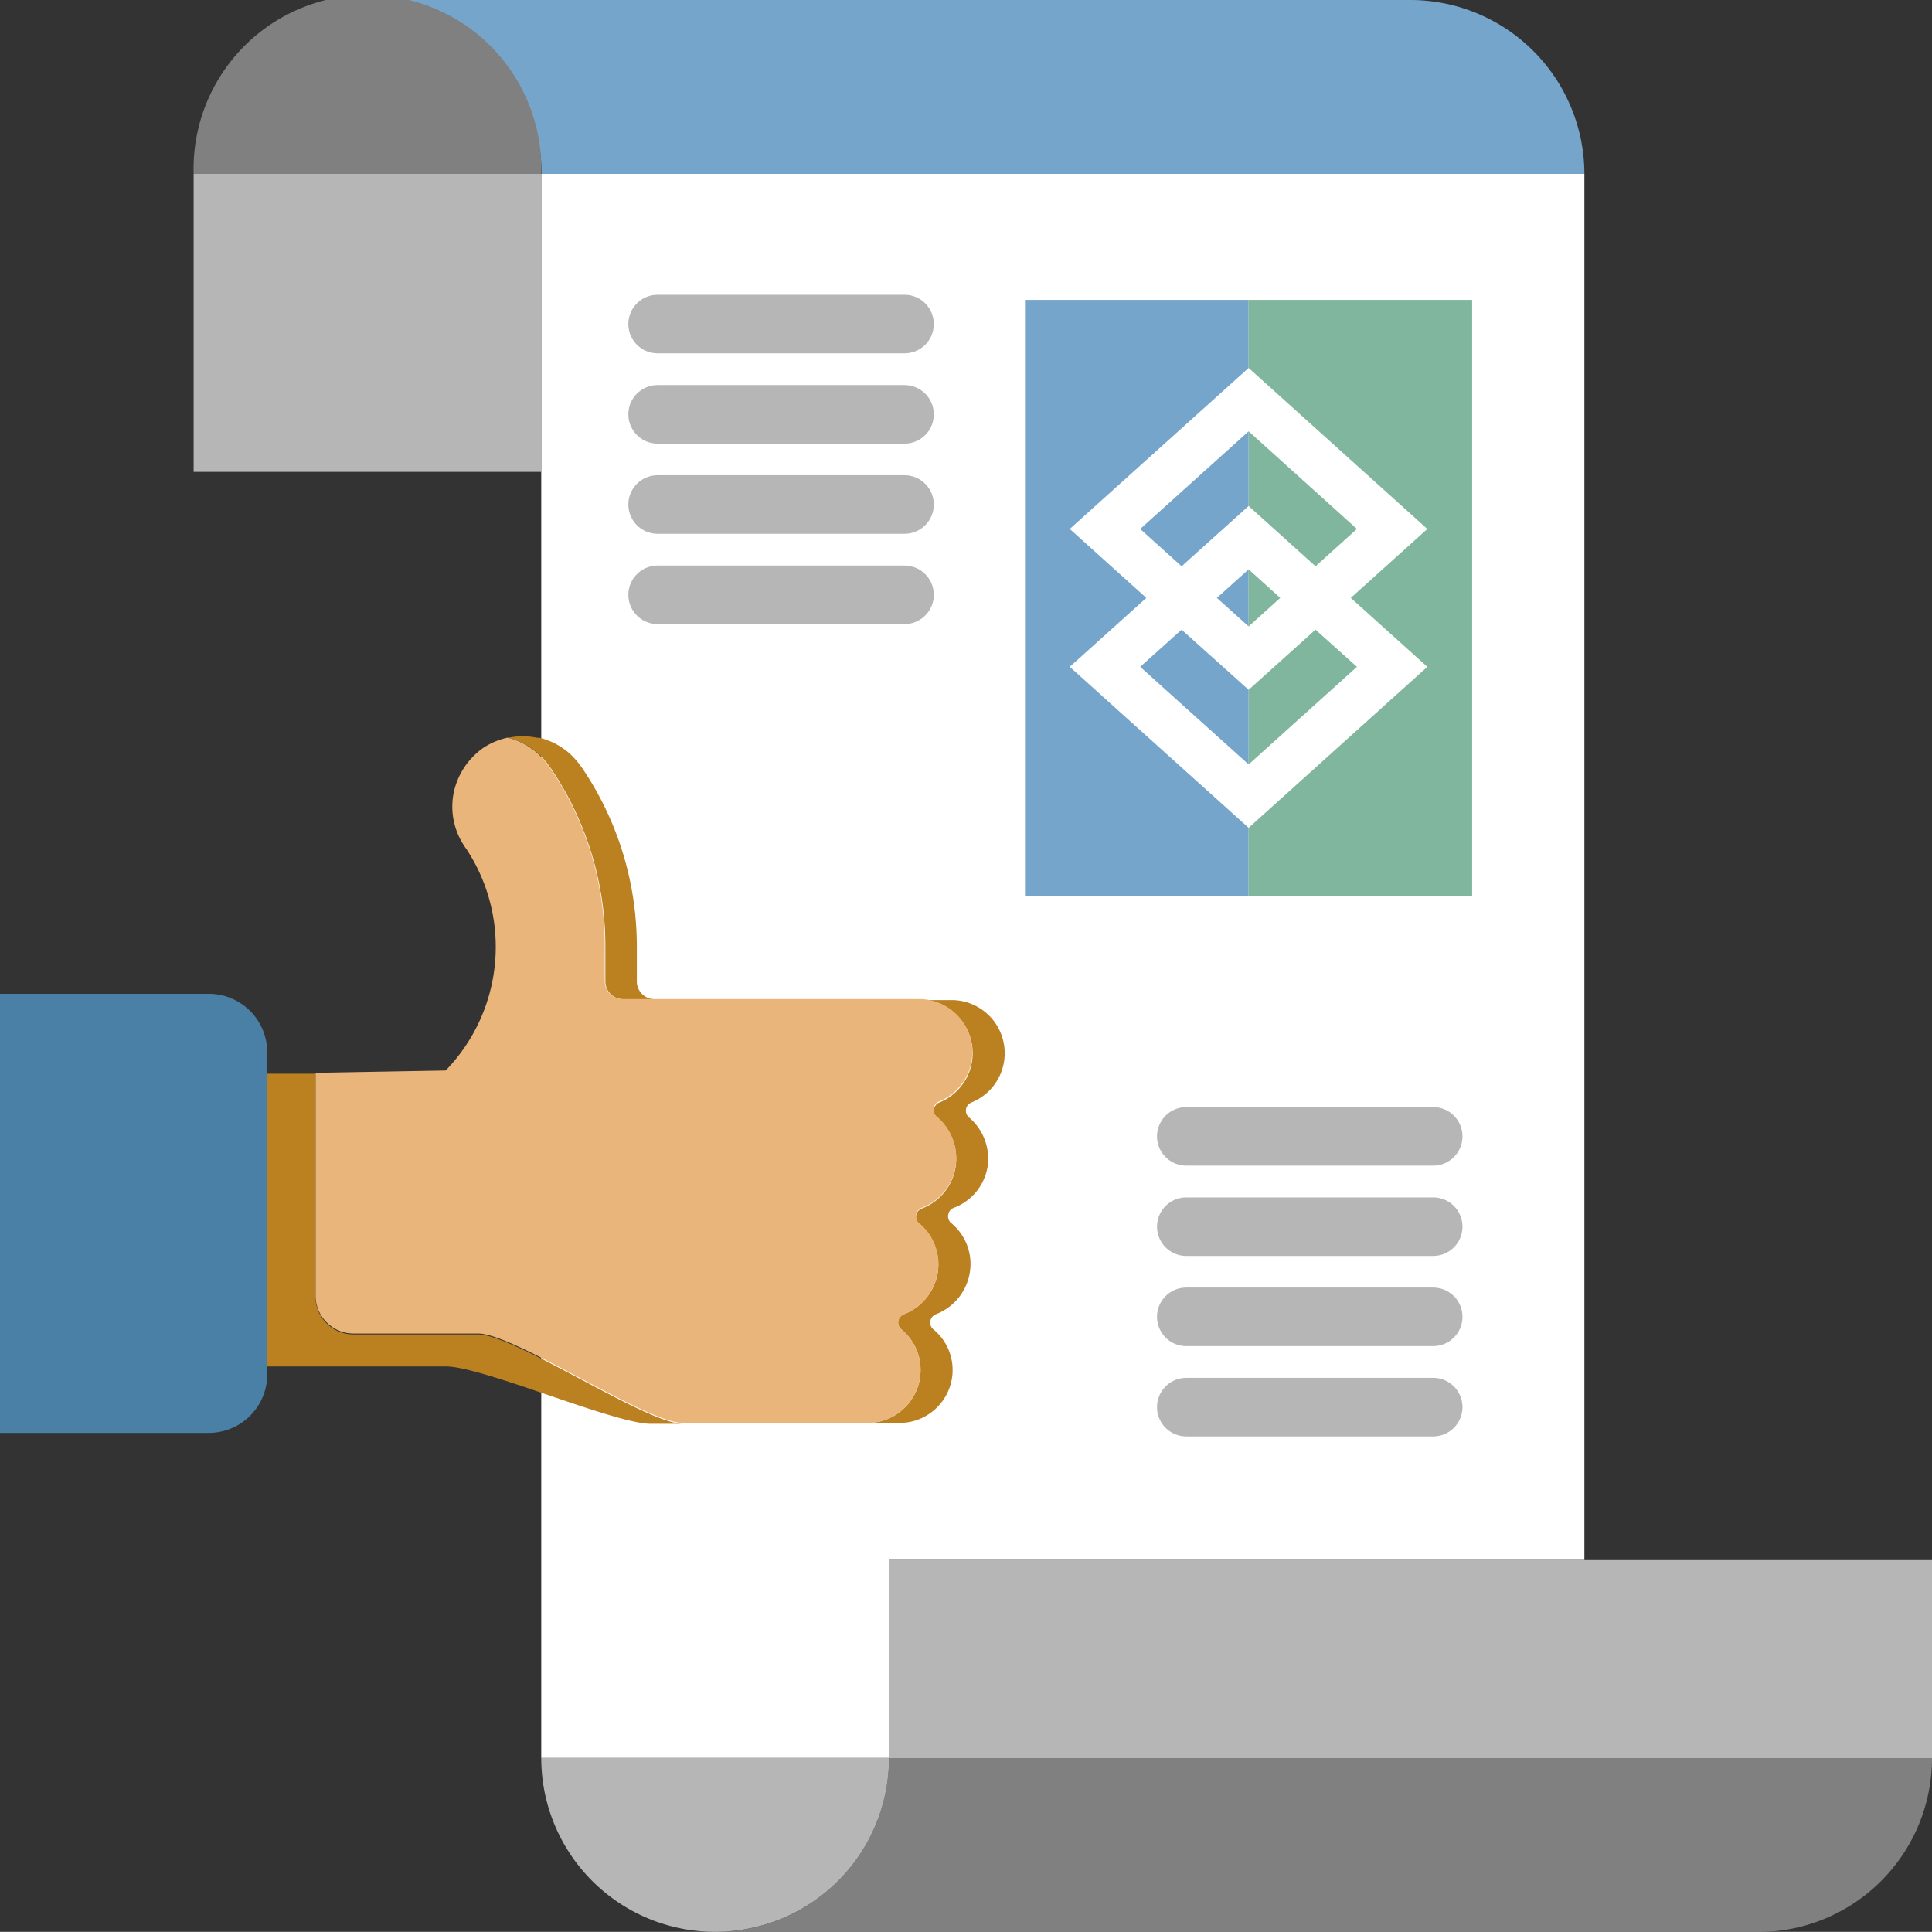 <svg xmlns="http://www.w3.org/2000/svg" viewBox="0 0 132 131.99"><rect x="0" y="0" width="132" height="131.99" fill="#333333" stroke="none"/><defs><style>.cls-1{fill:#76a5cc;}.cls-2{fill:#fff;}.cls-3{fill:gray;}.cls-4{fill:#b6b6b6;}.cls-5{fill:none;stroke:#b6b6b6;stroke-linecap:round;stroke-miterlimit:10;stroke-width:4px;}.cls-6{fill:#80b69e;}.cls-7{fill:#4a80a6;}.cls-8{fill:#bb8020;}.cls-9{fill:#eab57a;}</style></defs><g id="Capa_2" data-name="Capa 2"><g id="Licencias_soporte_y_adecuaciones" data-name="Licencias, soporte y adecuaciones"><path class="cls-1" d="M108.25,11.88H37A11.88,11.88,0,0,0,25.1,0H96.37a11.9,11.9,0,0,1,11.88,11.88Z"/><polygon class="cls-2" points="108.25 11.88 108.25 106.53 60.73 106.53 60.73 120.11 36.98 120.11 36.98 11.88 108.25 11.88"/><path class="cls-3" d="M132,120.11A11.88,11.88,0,0,1,120.12,132H48.85a11.9,11.9,0,0,0,11.89-11.88Z"/><rect class="cls-4" x="60.74" y="106.54" width="71.26" height="13.58"/><path class="cls-4" d="M60.74,120.11a11.88,11.88,0,0,1-23.76,0Z"/><path class="cls-3" d="M37,11.88H13.23a11.88,11.88,0,1,1,23.75,0Z"/><rect class="cls-4" x="13.23" y="11.88" width="23.75" height="20.36"/><line class="cls-5" x1="81.05" y1="77.64" x2="97.92" y2="77.64"/><line class="cls-5" x1="81.05" y1="83.81" x2="97.92" y2="83.81"/><line class="cls-5" x1="81.05" y1="89.97" x2="97.92" y2="89.97"/><line class="cls-5" x1="81.05" y1="96.14" x2="97.92" y2="96.14"/><line class="cls-5" x1="44.93" y1="22.14" x2="61.8" y2="22.14"/><line class="cls-5" x1="44.93" y1="28.31" x2="61.8" y2="28.31"/><line class="cls-5" x1="44.93" y1="34.47" x2="61.8" y2="34.47"/><line class="cls-5" x1="44.93" y1="40.64" x2="61.8" y2="40.64"/><path class="cls-2" d="M97.52,36.14l-12.21-11-12.22,11,5.23,4.71-5.23,4.71,12.22,11,12.21-11-5.23-4.71Zm-19.62,0,7.41-6.67,7.4,6.67-2.83,2.55-4.57-4.12-4.58,4.12Zm9.58,4.71L85.31,42.8l-2.17-1.95,2.17-2Zm5.23,4.71-7.4,6.67L77.9,45.56,80.73,43l4.58,4.11L89.88,43Z"/><polygon class="cls-6" points="92.71 45.56 85.31 52.23 85.31 47.13 89.88 43.02 92.71 45.56"/><polygon class="cls-1" points="85.31 47.13 85.31 52.23 77.9 45.56 80.73 43.02 85.31 47.13"/><polygon class="cls-1" points="85.31 38.9 85.31 42.8 83.14 40.85 85.31 38.9"/><polygon class="cls-6" points="87.47 40.85 85.31 42.8 85.31 38.9 87.47 40.85"/><polygon class="cls-6" points="92.71 36.14 89.88 38.69 85.31 34.57 85.31 29.47 92.71 36.14"/><polygon class="cls-1" points="85.31 29.47 85.31 34.57 80.73 38.69 77.9 36.14 85.31 29.47"/><polygon class="cls-1" points="85.31 25.14 73.09 36.14 78.32 40.85 73.09 45.56 85.31 56.56 85.31 61.21 70.03 61.21 70.03 20.49 85.31 20.49 85.31 25.14"/><polygon class="cls-6" points="100.58 20.49 100.58 61.21 85.31 61.21 85.31 56.56 97.52 45.56 92.29 40.85 97.52 36.14 85.31 25.14 85.31 20.49 100.58 20.49"/><path class="cls-7" d="M0,67.9H14.26a4,4,0,0,1,4,4v22a4,4,0,0,1-4,4H0a0,0,0,0,1,0,0v-30A0,0,0,0,1,0,67.9Z"/><path class="cls-8" d="M46.66,97.28H44.47c-2.5,0-11.51-3.92-14-3.92H18.26v-20h3.29V88.57a2.59,2.59,0,0,0,2.6,2.6h8.5C35.15,91.17,44.16,97.28,46.66,97.28Z"/><path class="cls-8" d="M67.47,79.74a3.64,3.64,0,0,1-2.35,2.8.62.62,0,0,0-.16,1A3.61,3.61,0,0,1,66.25,87a3.68,3.68,0,0,1-2.32,2.8.61.61,0,0,0-.19,1,3.59,3.59,0,0,1,1.14,4,3.63,3.63,0,0,1-3.42,2.42H59.27a3.63,3.63,0,0,0,3.42-2.42,3.59,3.59,0,0,0-1.14-4,.61.61,0,0,1,.19-1A3.68,3.68,0,0,0,64.06,87a3.61,3.61,0,0,0-1.29-3.41.62.62,0,0,1,.16-1,3.64,3.64,0,0,0,2.35-2.8A3.7,3.7,0,0,0,64,76.33a.6.6,0,0,1,.17-1,3.63,3.63,0,0,0-1.25-7h2.19a3.63,3.63,0,0,1,1.25,7,.6.6,0,0,0-.17,1A3.7,3.7,0,0,1,67.47,79.74Z"/><path class="cls-8" d="M44.76,68.27H42.57a1.22,1.22,0,0,1-1.21-1.22V64.68A21.71,21.71,0,0,0,37.71,52.6a1,1,0,0,0-.13-.18,4.87,4.87,0,0,0-.58-.71,2.46,2.46,0,0,0-.33-.31,2,2,0,0,0-.36-.27,2.2,2.2,0,0,0-.38-.24c-.13-.08-.26-.14-.4-.21l-.4-.15h0a3.31,3.31,0,0,0-.42-.12,4.79,4.79,0,0,1,2,0,.44.44,0,0,1,.15,0h0a3.31,3.31,0,0,1,.42.12h0l.39.15a3.93,3.93,0,0,1,.41.21,2.2,2.2,0,0,1,.38.24,2.42,2.42,0,0,1,.36.27,3.26,3.26,0,0,1,.33.31,4.87,4.87,0,0,1,.58.71,1,1,0,0,1,.13.18,21.71,21.71,0,0,1,3.65,12.08v2.37A1.22,1.22,0,0,0,44.76,68.27Z"/><path class="cls-9" d="M65.28,79.74a3.64,3.64,0,0,1-2.35,2.8.62.62,0,0,0-.16,1A3.61,3.61,0,0,1,64.06,87a3.68,3.68,0,0,1-2.32,2.8.61.61,0,0,0-.19,1,3.59,3.59,0,0,1,1.14,4,3.63,3.63,0,0,1-3.42,2.42H46.66c-2.5,0-11.51-6.11-14-6.11h-8.5a2.59,2.59,0,0,1-2.6-2.6V73.3l8.89-.16v0h0A12.14,12.14,0,0,0,31.86,58a1.27,1.27,0,0,1-.13-.19A4.82,4.82,0,0,1,31,54.15a5,5,0,0,1,2.06-3.08,5,5,0,0,1,1.61-.67h0a3.31,3.31,0,0,1,.42.12h0l.4.15c.14.07.27.13.4.21a2.2,2.2,0,0,1,.38.24,2,2,0,0,1,.36.27,2.46,2.46,0,0,1,.33.31,4.87,4.87,0,0,1,.58.71,1,1,0,0,1,.13.18,21.71,21.71,0,0,1,3.65,12.08v2.37a1.22,1.22,0,0,0,1.21,1.22H62.9a3.63,3.63,0,0,1,1.25,7,.6.6,0,0,0-.17,1A3.7,3.7,0,0,1,65.28,79.74Z"/></g></g></svg>